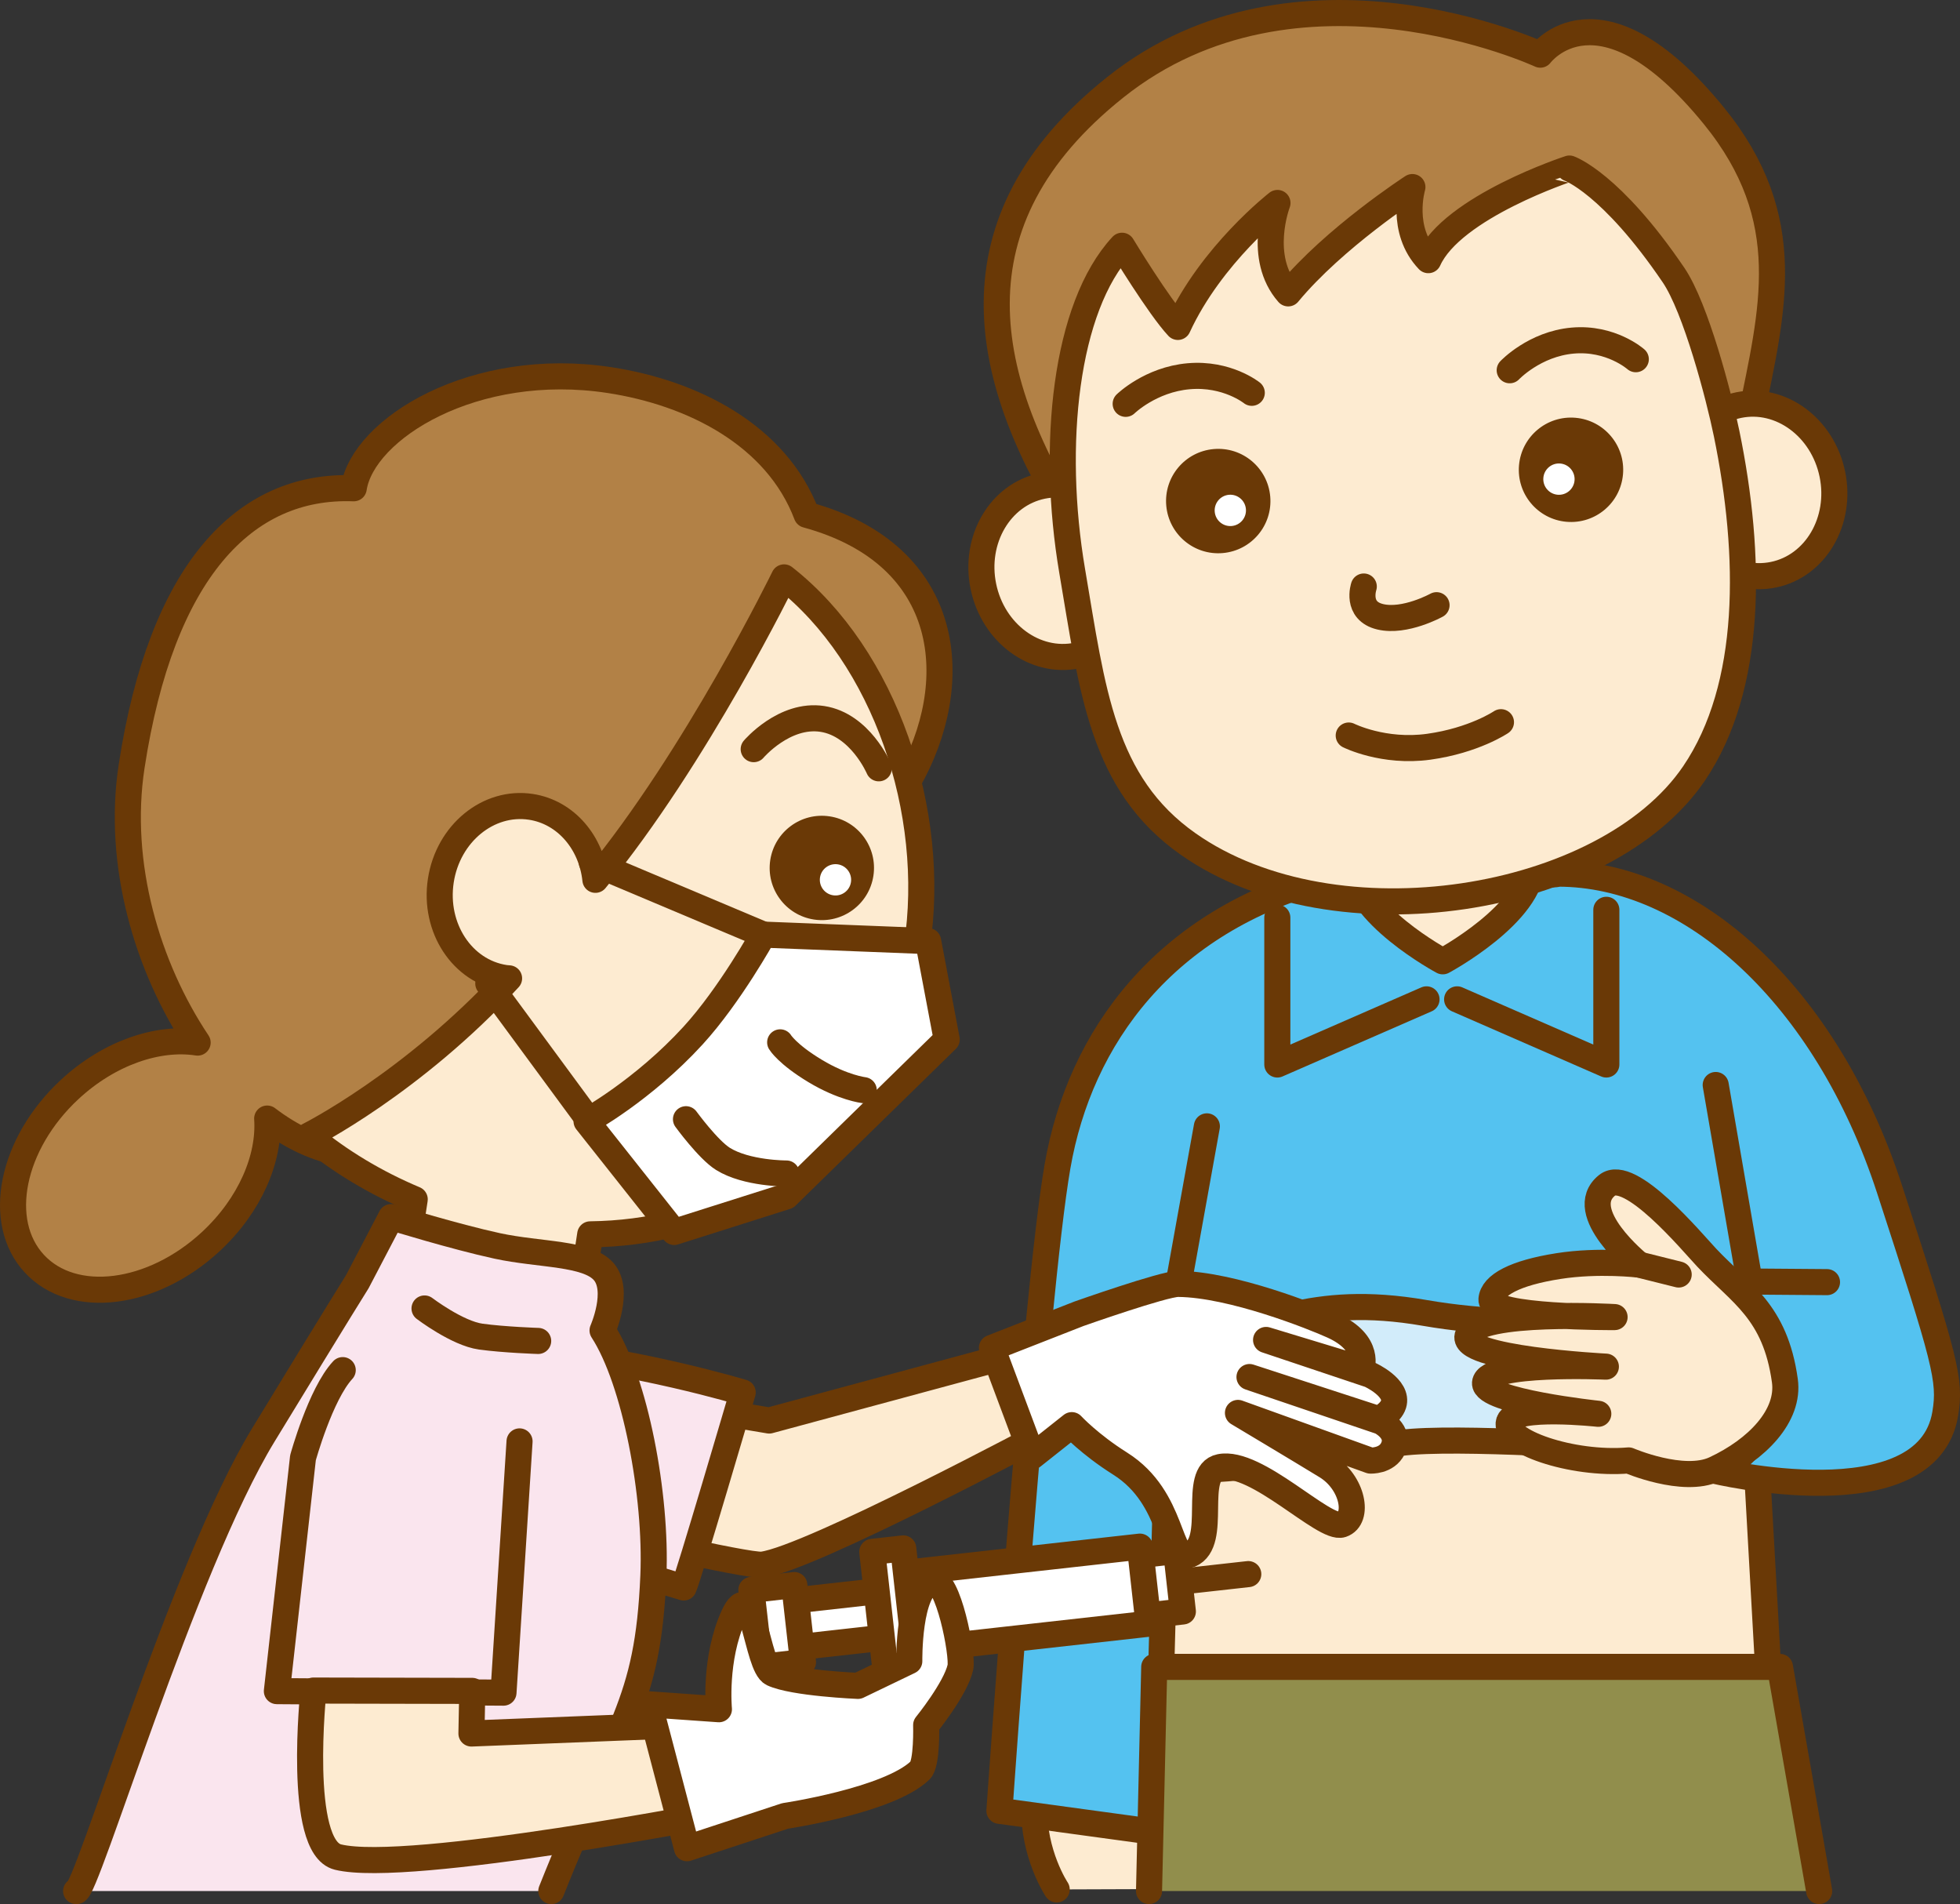 <?xml version="1.0" encoding="utf-8"?>
<!-- Generator: Adobe Illustrator 25.0.1, SVG Export Plug-In . SVG Version: 6.00 Build 0)  -->
<svg version="1.1" id="レイヤー_1" xmlns="http://www.w3.org/2000/svg" xmlns:xlink="http://www.w3.org/1999/xlink" x="0px"
	 y="0px" viewBox="0 0 106.501 103.442" style="enable-background:new 0 0 106.501 103.442;" xml:space="preserve">
<rect x="0" y="0" width="106.501" height="103.442" fill="#333333" stroke="none"/>
<style type="text/css">
	.st0{fill:#FDEBD1;}
	.st1{fill:none;stroke:#6A3906;stroke-width:1.417;stroke-linecap:round;stroke-linejoin:round;stroke-miterlimit:10;}
	.st2{fill:#FDEBD1;stroke:#6A3906;stroke-width:1.417;stroke-linecap:round;stroke-linejoin:round;stroke-miterlimit:10;}
	.st3{fill:#54C2F0;stroke:#6A3906;stroke-width:1.417;stroke-linecap:round;stroke-linejoin:round;stroke-miterlimit:10;}
	.st4{fill:#D2ECFA;stroke:#6A3906;stroke-width:1.417;stroke-linecap:round;stroke-linejoin:round;stroke-miterlimit:10;}
	.st5{fill:#918E4C;}
	.st6{fill:#B28146;stroke:#6A3906;stroke-width:1.417;stroke-linecap:round;stroke-linejoin:round;stroke-miterlimit:10;}
	.st7{fill:#6A3906;}
	.st8{fill:#FFFFFF;}
	.st9{fill:#FAE5EE;stroke:#6A3906;stroke-width:1.417;stroke-linecap:round;stroke-linejoin:round;stroke-miterlimit:10;}
	.st10{fill:#FFFFFF;stroke:#6A3906;stroke-width:1.417;stroke-linecap:round;stroke-linejoin:round;stroke-miterlimit:10;}
	.st11{fill:#FAE5EE;}
</style>
<path class="st0" d="M57.418,102.643c0,0-1.278-1.909-1.221-4.507c0.058-2.595,1.728-4.664,3.733-4.622
	c2.003,0.046,3.582,2.186,3.525,4.782l-0.217,4.326L57.418,102.643z"/>
<path class="st1" d="M57.418,102.643c0,0-1.278-1.909-1.221-4.507c0.058-2.595,1.728-4.664,3.733-4.622"/>
<g>
	<polygon class="st2" points="61.967,75.215 61.601,91.914 61.967,94.594 96.25,93.738 95.173,74.568 	"/>
	<path class="st3" d="M72.113,47.677c-8.827,2.363-13.436,8.67-14.651,15.684c-1.215,7.014-3.156,35.01-3.156,35.01l8.555,1.168
		l0.594-22.286c3.606,0.464,20.273-3.6,20.273-3.6l9.349,6.225c0,0,11.638,2.821,12.622-3.074c0.31-1.854,0.001-2.904-3.026-12.2
		C99.211,53.976,91.833,47.46,84.665,47.46C84.679,47.628,72.109,47.774,72.113,47.677z"/>
	<path class="st2" d="M73.536,44.249c0,0,0,2.211,0,2.69c0,2.684,4.859,5.284,4.859,5.284s4.858-2.6,4.858-5.284
		c0-0.479,0-2.69,0-2.69H73.536z"/>
	<line class="st1" x1="63.138" y1="74.724" x2="65.578" y2="61.189"/>
	<line class="st1" x1="95.039" y1="69.442" x2="93.227" y2="58.942"/>
	<line class="st1" x1="91.594" y1="69.591" x2="99.274" y2="69.651"/>
	<path class="st4" d="M89.119,78.699c0,0-8.71-0.639-12.357-0.378c-3.647,0.261-12.591,2.705-14.657,0.779
		c-2.066-1.925-1.827-5.646,2.338-6.252c4.164-0.606,6.653-2.622,12.988-1.522c6.335,1.099,12.005-0.06,15.088,1.536
		c3.083,1.596,1.844,2.974,2.5,4.354c0.656,1.379-0.902,2.684-2.576,2.582C90.769,79.696,89.119,78.699,89.119,78.699z"/>
	<polygon class="st5" points="96.718,90.554 98.849,102.73 62.435,102.73 62.718,90.554 	"/>
	<g>
		<path class="st2" d="M87.322,64.392c1.231-0.996,4.612,3.075,5.417,3.931c1.839,1.951,3.721,2.907,4.245,6.677
			c0.267,1.91-1.508,3.743-3.807,4.813c-1.717,0.8-4.679-0.476-4.679-0.476c-3.11,0.262-6.854-1.056-6.501-2.107
			c0.311-0.923,4.85-0.426,4.85-0.426s-6.235-0.663-6.155-1.678c0.092-1.168,6.567-0.884,6.567-0.884s-8.077-0.413-7.497-1.722
			c0.619-1.395,7.97-0.97,7.97-0.97s-6.768,0.046-6.69-0.959c0.059-0.783,1.275-1.442,3.646-1.813
			c2.191-0.343,4.382-0.078,4.382-0.078S85.522,65.841,87.322,64.392z"/>
		<line class="st1" x1="91.215" y1="69.237" x2="89.07" y2="68.701"/>
	</g>
</g>
<polyline class="st1" points="62.435,102.73 62.718,90.554 96.718,90.554 98.849,102.73 "/>
<path class="st6" d="M60.596,4.746c9.894-7.895,23.099-1.776,23.099-1.776s3.195-4.328,9.424,3.311
	c4.578,5.615,3.175,10.594,2.015,16.369c-0.719,3.584-11.104,14.605-18.216,14.857c-7.229,0.258-15.631-4.492-18.216-8.461
	C53.195,20.588,51.465,12.033,60.596,4.746z"/>
<path class="st2" d="M61.731,30.151c0.522,2.543-0.91,4.988-3.201,5.459c-2.292,0.471-4.572-1.209-5.096-3.754
	c-0.522-2.543,0.91-4.986,3.202-5.459C58.927,25.928,61.207,27.608,61.731,30.151z"/>
<path class="st2" d="M91.269,27.467c0.522,2.543,2.804,4.225,5.095,3.754c2.291-0.471,3.725-2.916,3.202-5.459
	c-0.523-2.545-2.805-4.225-5.096-3.754C92.179,22.479,90.745,24.922,91.269,27.467z"/>
<path class="st2" d="M77.611,14.133c-1.567-1.641-0.865-3.971-0.865-3.971s-4.244,2.747-6.749,5.775
	c-1.717-1.954-0.583-4.911-0.583-4.911s-3.594,2.787-5.412,6.734c-1.034-1.108-3.034-4.41-3.034-4.41
	c-3.094,3.335-3.867,10.862-2.709,17.669c1.106,6.494,1.618,11.539,6.3,14.83c8.001,5.627,22.702,3.213,27.483-3.822
	c3.22-4.736,3.134-11.874,1.778-18.472c-0.42-2.045-1.676-6.834-2.884-8.61c-3.398-5.006-5.659-5.789-5.659-5.789
	S78.913,11.234,77.611,14.133z"/>
<path class="st7" d="M69.021,26.973c0.137,1.561-1.018,2.936-2.578,3.072c-1.561,0.137-2.936-1.018-3.072-2.578
	c-0.137-1.561,1.018-2.936,2.578-3.072C67.509,24.258,68.884,25.412,69.021,26.973z"/>
<path class="st8" d="M67.699,27.653c0.041,0.469-0.306,0.881-0.772,0.922c-0.469,0.041-0.881-0.305-0.922-0.774
	c-0.041-0.467,0.305-0.881,0.773-0.922C67.244,26.838,67.658,27.186,67.699,27.653z"/>
<path class="st7" d="M82.539,25.274c-0.137,1.56,1.018,2.935,2.578,3.072c1.561,0.137,2.936-1.017,3.072-2.578
	c0.137-1.561-1.018-2.936-2.578-3.072C84.051,22.559,82.676,23.713,82.539,25.274z"/>
<path class="st8" d="M83.862,25.954c-0.041,0.469,0.306,0.881,0.772,0.922c0.469,0.041,0.881-0.305,0.922-0.773
	c0.041-0.467-0.305-0.881-0.773-0.922C84.316,25.139,83.903,25.487,83.862,25.954z"/>
<path class="st1" d="M74.104,31.862c0,0-0.45,1.324,0.892,1.644c1.342,0.322,3.062-0.629,3.062-0.629"/>
<path class="st1" d="M61.166,21.938c0,0,1.346-1.318,3.426-1.499c2.082-0.182,3.426,0.9,3.426,0.9"/>
<path class="st1" d="M88.885,19.514c0,0-1.346-1.194-3.426-1.012c-2.081,0.182-3.426,1.612-3.426,1.612"/>
<path class="st1" d="M73.286,39.957c0,0,1.895,0.95,4.35,0.609c2.457-0.341,3.922-1.333,3.922-1.333"/>
<polyline class="st1" points="69.406,49.849 69.406,57.828 77.513,54.289 "/>
<polyline class="st1" points="87.284,49.424 87.284,57.828 79.176,54.289 "/>
<path class="st2" d="M32.466,75.605l9.331,1.564l13.836-3.738l1.234,4.368c0,0-12.858,6.866-15.444,7.2
	c-0.798,0.104-9.326-1.905-9.326-1.905L32.466,75.605z"/>
<path class="st9" d="M37.151,86.239c0.216-0.419,3.205-10.594,3.205-10.594s-5.782-1.754-11.947-2.321
	c-3.862-0.355-6.04,7.606-2.948,8.982C28.554,83.682,37.151,86.239,37.151,86.239z"/>
<path class="st10" d="M56.103,79.111l2.135-1.691c0,0,0.957,1.038,2.634,2.094c2.996,1.888,2.569,5.455,3.791,4.937
	c1.575-0.674,0.059-4.432,1.631-4.755c1.974-0.406,5.657,3.447,6.619,3.121c0.959-0.325,0.61-2.282-0.842-3.171
	c-1.452-0.889-4.804-2.89-4.804-2.89l7.195,2.589c0,0,0.888,0.05,1.228-0.661c0.441-0.921-0.672-1.461-0.672-1.461l-7.124-2.416
	l7.016,2.285c0,0,0.651-0.298,0.81-0.802c0.284-0.901-1.285-1.609-1.285-1.609l-5.64-1.889l5.177,1.571c0,0,0.563-1.386-1.552-2.345
	c-1.038-0.471-5.473-2.246-8.398-2.271c-0.778-0.008-5.394,1.623-5.394,1.623l-4.729,1.851L56.103,79.111z"/>
<g>
	<path class="st6" d="M43.832,27.966c-1.646-4.347-6.219-6.629-10.706-7.316c-7.37-1.129-13.41,2.646-13.905,5.875
		c-5.955-0.226-10.449,4.527-12.068,15.101c-0.815,5.323,0.852,10.922,3.586,15.012c-2.15-0.333-4.803,0.554-6.95,2.544
		c-3.177,2.948-4.036,7.188-1.919,9.47c2.118,2.281,6.41,1.742,9.587-1.205c2.127-1.974,3.21-4.525,3.061-6.682
		c1.314,0.999,2.703,1.658,4.083,1.87c3.758,0.575,26.837-13.347,30.744-20.181C52.377,37.149,51.84,30.146,43.832,27.966z"/>
	<path class="st2" d="M49.819,51.434c1.124-7.333-1.734-15.771-7.214-20.068c0,0-4.761,9.763-10.252,16.43
		c-0.21-2.011-1.598-3.672-3.503-3.964c-2.312-0.354-4.504,1.44-4.897,4.006c-0.392,2.565,1.162,4.934,3.474,5.288
		c0.078,0.012,0.157,0.015,0.235,0.023c-5.277,5.724-10.886,8.539-10.886,8.539c1.695,1.41,3.646,2.576,5.759,3.465
		c-0.098,0.641-0.297,1.94-0.351,2.292c-0.017,0.108-0.023,0.215-0.033,0.321c-3.131,1.22-0.416,18.332,1.365,18.604
		c1.78,0.273,10.828-15.038,8.206-17.138c0.022-0.105,0.048-0.208,0.064-0.315c0.044-0.284,0.182-1.187,0.285-1.862
		c6.499-0.081,11.968-3.086,15.122-8.243c0.742-1.213,3.119-1.834,3.589-3.276C51.132,54.464,49.638,52.621,49.819,51.434z"/>
	<path class="st1" d="M47.751,41.738c0,0-1.004-2.366-3.067-2.683c-2.065-0.315-3.73,1.642-3.73,1.642"/>
	<path class="st7" d="M47.458,47.58c-0.237,1.547-1.684,2.61-3.231,2.373c-1.548-0.237-2.61-1.685-2.373-3.232
		c0.237-1.547,1.684-2.609,3.231-2.372C46.634,44.585,47.696,46.033,47.458,47.58z"/>
	<polyline class="st1" points="32.157,46.846 41.48,50.773 40.239,59.605 32.343,61.322 26.532,53.428 	"/>
	<path class="st10" d="M31.872,60.914c0,0,3.057-1.673,5.787-4.657c2.015-2.205,3.821-5.484,3.821-5.484l8.952,0.352l1.01,5.347
		l-8.714,8.521l-6.095,1.932L31.872,60.914z"/>
	<path class="st1" d="M42.392,56.625c0,0,0.386,0.643,1.9,1.555c1.515,0.913,2.641,1.042,2.641,1.042"/>
	<path class="st1" d="M37.274,60.801c0,0,1.206,1.653,2.009,2.155c1.287,0.803,3.449,0.794,3.449,0.794"/>
	<path class="st8" d="M46.238,47.925c-0.071,0.463-0.505,0.783-0.968,0.711c-0.465-0.07-0.784-0.504-0.713-0.969
		c0.071-0.464,0.505-0.782,0.97-0.712C45.991,47.027,46.309,47.461,46.238,47.925z"/>
	<path class="st11" d="M4.137,102.73c0.5,0.275,5.83-17.656,10.167-24.768c4.337-7.114,5.108-8.328,5.108-8.328l1.84-3.516
		c0,0,3.449,1.065,5.766,1.566c2.317,0.501,4.89,0.365,5.785,1.394c0.896,1.03-0.062,3.197-0.062,3.197
		c1.775,2.732,2.947,8.97,2.762,13.322c-0.302,7.115-1.882,7.923-5.546,17.133H4.137z"/>
	<path class="st1" d="M28.231,78.303l-0.873,13.649L15.045,91.87l1.418-12.677c0,0,0.956-3.467,2.16-4.762"/>
	<path class="st1" d="M23.068,71.082c0,0,1.782,1.354,3.056,1.529c1.274,0.175,3.119,0.235,3.119,0.235"/>
	
		<rect x="61.001" y="84.393" transform="matrix(0.994 -0.111 0.111 0.994 -9.18 7.489)" class="st10" width="3.103" height="3.302"/>
	
		<rect x="42.966" y="86.142" transform="matrix(0.994 -0.111 0.111 0.994 -9.383 6.12)" class="st10" width="14.735" height="2.545"/>
	
		<rect x="41.018" y="86.218" transform="matrix(0.994 -0.112 0.112 0.994 -9.6 5.264)" class="st10" width="2.346" height="4.214"/>
	
		<rect x="48.917" y="84.721" transform="matrix(0.994 -0.111 0.111 0.994 -9.306 6.713)" class="st10" width="13.298" height="4.214"/>
	
		<rect x="47.788" y="84.159" transform="matrix(0.994 -0.111 0.111 0.994 -9.446 5.955)" class="st10" width="1.693" height="6.89"/>
</g>
<line class="st10" x1="64.744" y1="85.856" x2="67.828" y2="85.512"/>
<path class="st1" d="M4.137,102.73c0.5,0.275,5.83-17.656,10.167-24.768c4.337-7.114,5.108-8.328,5.108-8.328l1.84-3.516
	c0,0,3.449,1.065,5.766,1.566c2.317,0.501,4.89,0.365,5.785,1.394c0.896,1.03-0.062,3.197-0.062,3.197
	c1.775,2.732,2.947,8.97,2.762,13.322c-0.302,7.115-1.882,7.923-5.546,17.133"/>
<path class="st2" d="M17.032,91.839c0,0-0.91,8.492,1.331,9.045c3.804,0.939,21.259-2.468,21.259-2.468l-1.192-4.753l-12.813,0.509
	l0.045-2.315L17.032,91.839z"/>
<path class="st10" d="M35.278,92.587l2.052,7.817l5.333-1.755c0,0,5.639-0.837,7.337-2.476c0.387-0.375,0.325-2.459,0.325-2.459
	s1.588-1.954,1.859-3.128c0.155-0.673-0.681-4.922-1.508-4.685c-1.333,0.384-1.267,4.34-1.267,4.34l-2.791,1.343
	c0,0-3.507-0.145-4.639-0.675c-0.862-0.403-1.072-5.444-2.126-3.113c-1.053,2.332-0.789,5.057-0.789,5.057L35.278,92.587z"/>
</svg>
